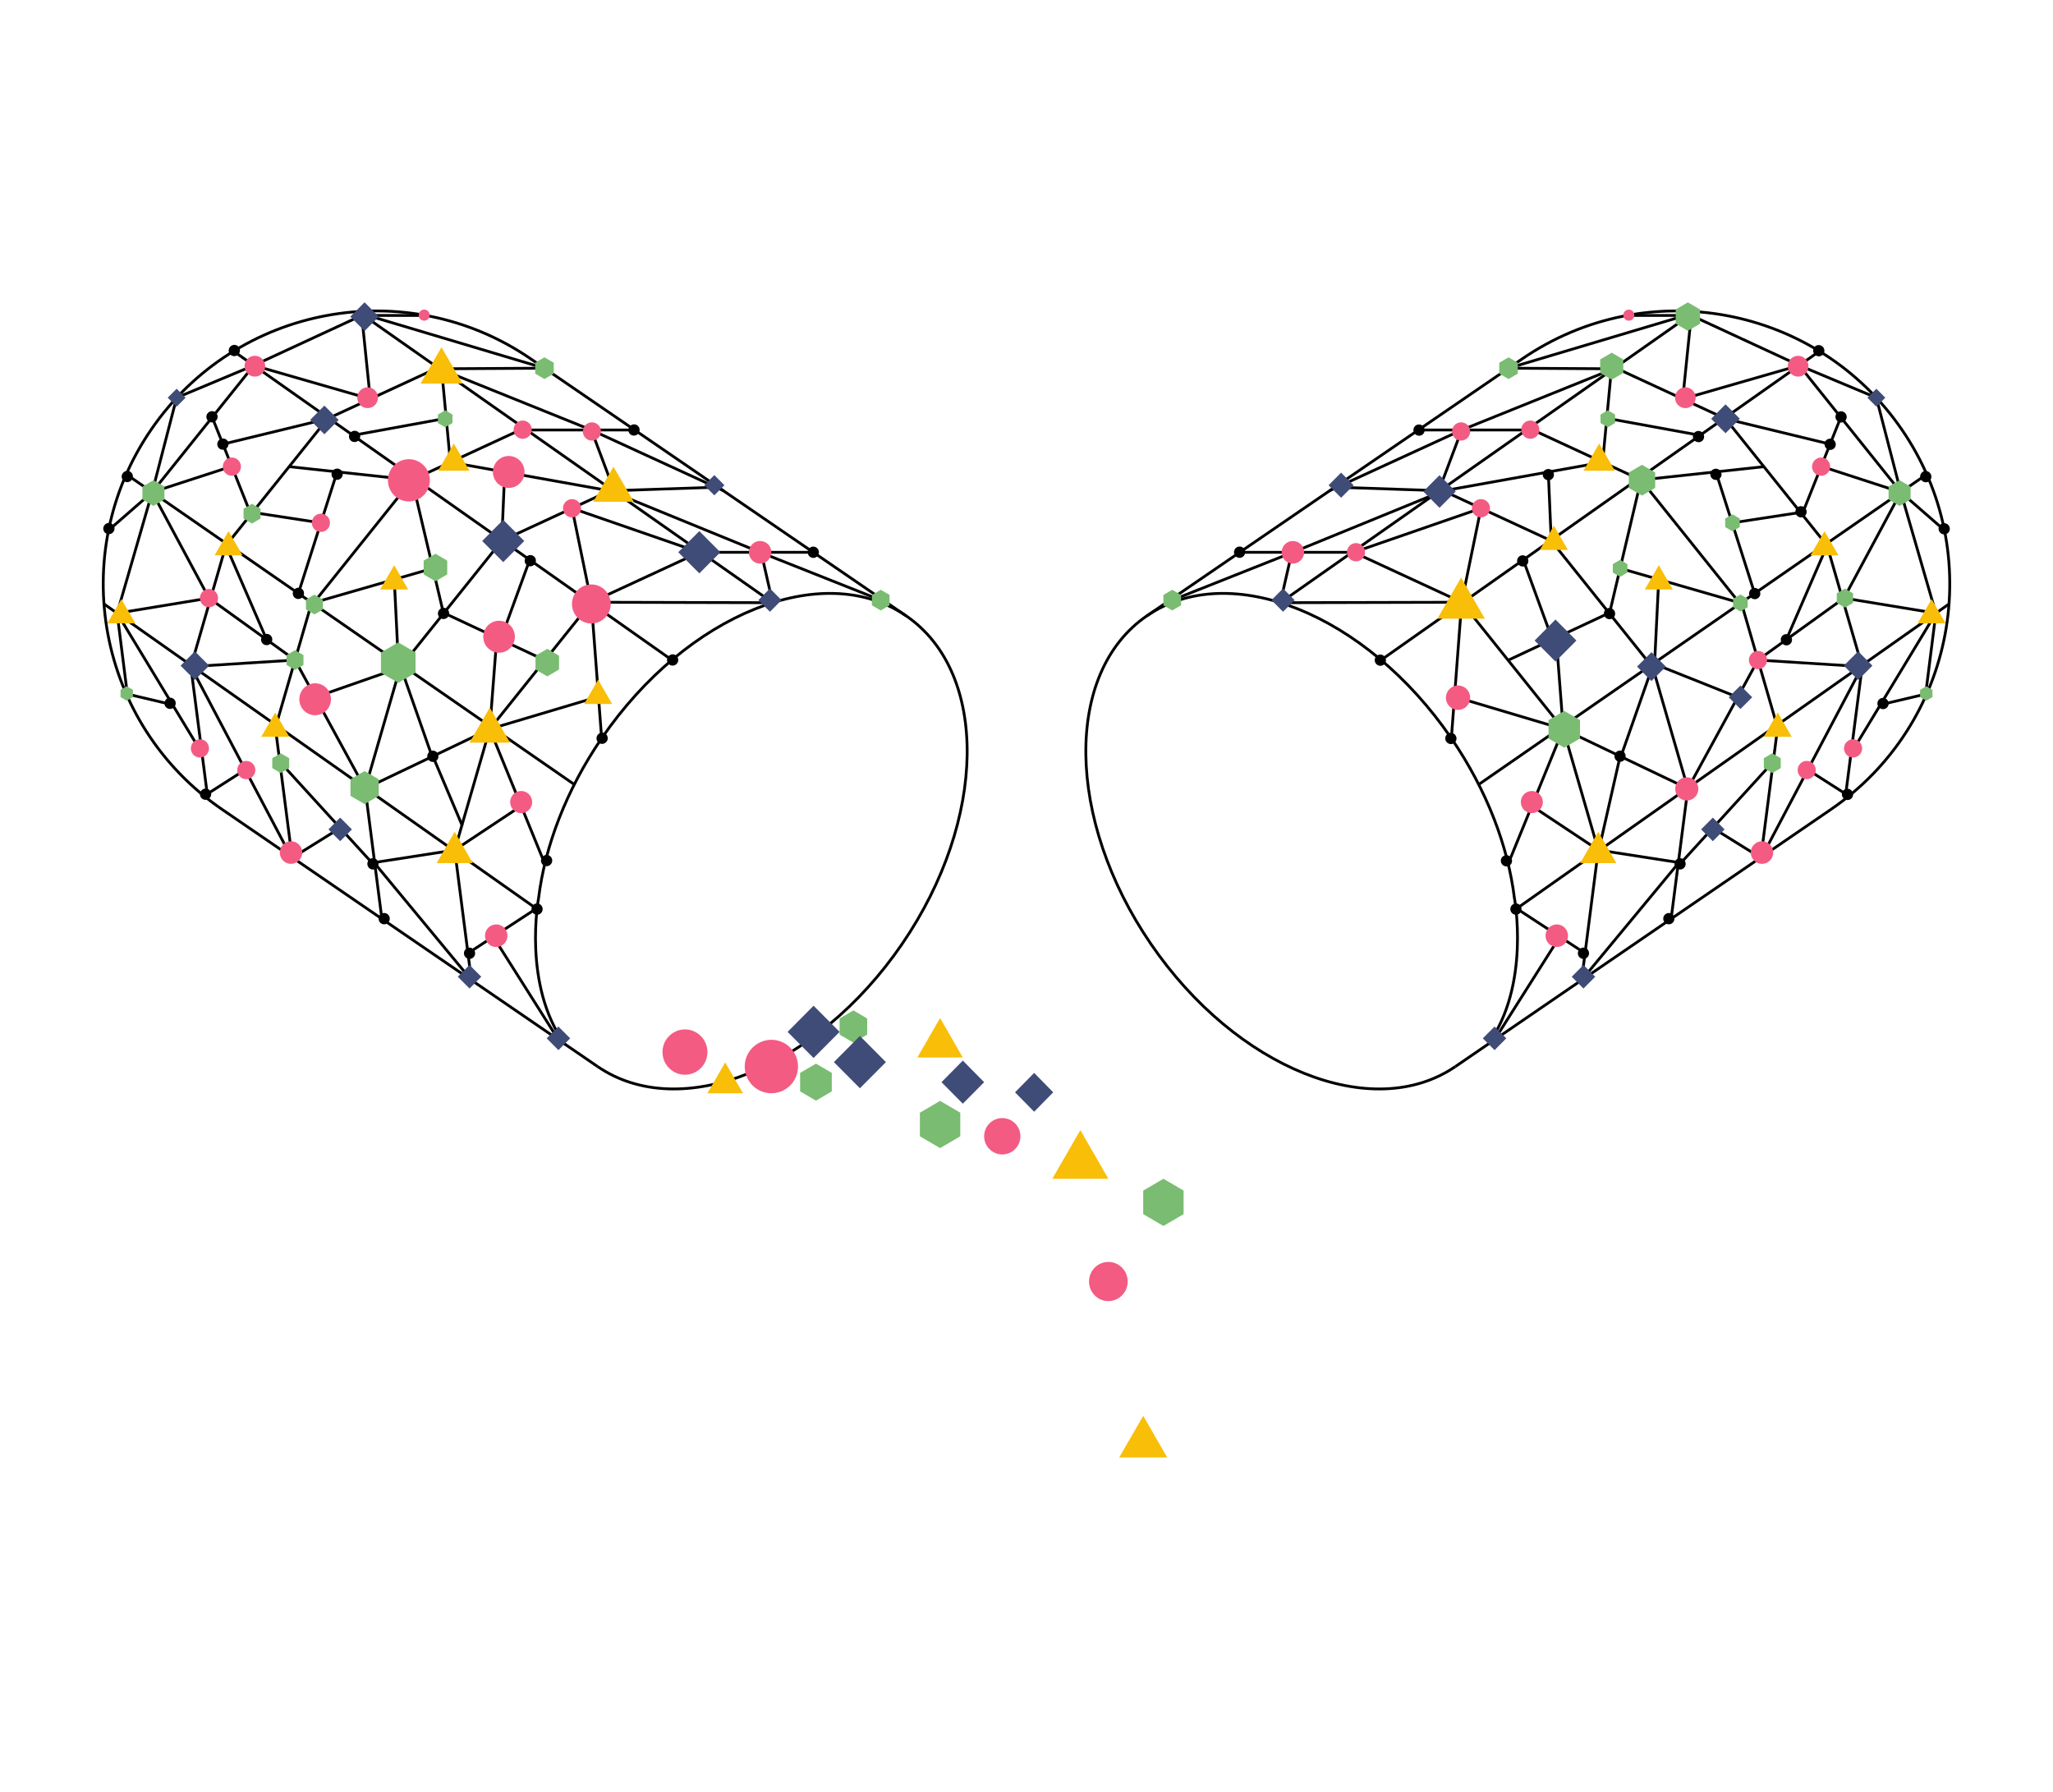 <svg viewBox="0 0 550 480" xmlns="http://www.w3.org/2000/svg" id="Layer_1">
  <defs>
    <style>
      .cls-1 {
        fill: #f45b83;
      }

      .cls-2 {
        fill: #3f4c77;
      }

      .cls-3 {
        fill: none;
        stroke: #000;
        stroke-miterlimit: 10;
        stroke-width: .75px;
      }

      .cls-4 {
        fill: #7abc71;
      }

      .cls-5 {
        fill: #f8be08;
      }
    </style>
  </defs>
  <polygon points="232.32 277.15 228.63 279.31 224.93 277.15 224.93 272.83 228.63 270.67 232.32 272.83 232.32 277.15" class="cls-4"></polygon>
  <g>
    <path d="M389.91,285.7l100.6-68.88c33.34-22.83,41.86-68.36,19.03-101.69h0c-22.83-33.34-68.36-41.86-101.69-19.03l-100.6,68.88" class="cls-3"></path>
    <path d="M389.91,285.7c-22.23,15.22-58.75.53-81.57-32.81-22.83-33.34-23.31-72.7-1.09-87.92,22.22-15.22,58.75-.53,81.57,32.81,9.54,13.94,15.18,28.93,16.89,42.77,0,0,4.4,23.33-7.05,39.16" class="cls-3"></path>
    <polyline points="423.71 262.56 428.18 227.71 418.79 195.3 391.58 161.33 362.65 147.95 332.11 147.95" class="cls-3"></polyline>
    <polyline points="447.7 246.09 452.18 211.25 442.79 178.83 415.58 144.86 386.65 131.48 357.6 130.5" class="cls-3"></polyline>
    <polyline points="471.74 229.8 476.22 194.95 466.82 162.54 439.62 128.57 410.69 115.19 380.15 115.19" class="cls-3"></polyline>
    <polyline points="494.39 213.41 498.87 178.57 489.48 146.15 462.27 112.18 433.34 98.8 404.14 98.63" class="cls-3"></polyline>
    <polyline points="515.78 186.78 518.62 164.27 509.23 131.85 482.02 97.89 453.09 84.5 435.83 84.5" class="cls-3"></polyline>
    <line y2="176.81" x2="369.99" y1="93.91" x1="487.67" class="cls-3"></line>
    <line y2="210.15" x2="396.14" y1="127.04" x1="516.18" class="cls-3"></line>
    <line y2="243.53" x2="406.12" y1="161.79" x1="522.14" class="cls-3"></line>
    <line y2="83.46" x2="454.1" y1="161.45" x1="343" class="cls-3"></line>
    <line y2="197.78" x2="388.82" y1="161.33" x1="391.58" class="cls-3"></line>
    <line y2="164.34" x2="430.78" y1="176.81" x1="404.14" class="cls-3"></line>
    <line y2="164.34" x2="431.18" y1="128.57" x1="439.62" class="cls-3"></line>
    <line y2="123.82" x2="429.35" y1="131.48" x1="386.65" class="cls-3"></line>
    <line y2="123.82" x2="429.35" y1="98.63" x1="431.72" class="cls-3"></line>
    <line y2="97.89" x2="482.02" y1="106.88" x1="450.8" class="cls-3"></line>
    <line y2="106.88" x2="450.8" y1="84.5" x1="453.09" class="cls-3"></line>
    <line y2="98.63" x2="404.14" y1="84.5" x1="451.51" class="cls-3"></line>
    <line y2="115.19" x2="391.58" y1="98.8" x1="432.24" class="cls-3"></line>
    <line y2="115.19" x2="391.58" y1="130.96" x1="385.65" class="cls-3"></line>
    <line y2="115.19" x2="391.58" y1="131.48" x1="356.11" class="cls-3"></line>
    <line y2="147.95" x2="346.36" y1="131.48" x1="386.65" class="cls-3"></line>
    <line y2="148.74" x2="345.91" y1="161.45" x1="343" class="cls-3"></line>
    <line y2="147.93" x2="346.37" y1="161.38" x1="312.49" class="cls-3"></line>
    <line y2="136.15" x2="396.75" y1="161.33" x1="391.58" class="cls-3"></line>
    <line y2="136.15" x2="396.75" y1="147.95" x1="362.65" class="cls-3"></line>
    <line y2="125.01" x2="472.54" y1="128.57" x1="439.62" class="cls-3"></line>
    <line y2="158.97" x2="470.07" y1="126.4" x1="459.68" class="cls-3"></line>
    <line y2="140.05" x2="464.13" y1="137.16" x1="483.03" class="cls-3"></line>
    <line y2="137.16" x2="483.03" y1="111.31" x1="493.34" class="cls-3"></line>
    <line y2="112.18" x2="462.27" y1="118.98" x1="490.28" class="cls-3"></line>
    <line y2="131.85" x2="509.23" y1="125.01" x1="488.19" class="cls-3"></line>
    <line y2="131.85" x2="509.23" y1="106.54" x1="502.68" class="cls-3"></line>
    <line y2="106.54" x2="502.68" y1="97.89" x1="482.02" class="cls-3"></line>
    <line y2="112.18" x2="431.18" y1="116.61" x1="455.44" class="cls-3"></line>
    <line y2="152.24" x2="434.03" y1="161.33" x1="465.57" class="cls-3"></line>
    <line y2="155.49" x2="444.36" y1="176.81" x1="443.31" class="cls-3"></line>
    <line y2="126.43" x2="414.79" y1="144.86" x1="415.58" class="cls-3"></line>
    <line y2="174.03" x2="416.87" y1="149.54" x1="407.93" class="cls-3"></line>
    <line y2="170.57" x2="416.89" y1="195.3" x1="418.79" class="cls-3"></line>
    <line y2="195.3" x2="418.79" y1="211.25" x1="452.18" class="cls-3"></line>
    <line y2="203.27" x2="434.03" y1="176.81" x1="443.31" class="cls-3"></line>
    <line y2="202.58" x2="434.03" y1="228.38" x1="428.18" class="cls-3"></line>
    <line y2="176.81" x2="470.96" y1="211.25" x1="452.18" class="cls-3"></line>
    <line y2="177.69" x2="442.79" y1="186.78" x1="465.57" class="cls-3"></line>
    <line y2="176.81" x2="470.96" y1="160.22" x1="494.01" class="cls-3"></line>
    <line y2="176.81" x2="470.96" y1="178.57" x1="498.87" class="cls-3"></line>
    <line y2="171.34" x2="478.56" y1="146.15" x1="489.48" class="cls-3"></line>
    <line y2="160.22" x2="494.01" y1="164.27" x1="518.62" class="cls-3"></line>
    <line y2="160.22" x2="494.01" y1="131.85" x1="509.23" class="cls-3"></line>
    <line y2="131.85" x2="509.23" y1="141.61" x1="520.42" class="cls-3"></line>
    <line y2="231.16" x2="404.14" y1="195.3" x1="418.79" class="cls-3"></line>
    <line y2="215.89" x2="410.38" y1="227.71" x1="428.18" class="cls-3"></line>
    <line y2="186.78" x2="390.2" y1="195.3" x1="418.79" class="cls-3"></line>
    <line y2="201.79" x2="495.89" y1="164.27" x1="518.62" class="cls-3"></line>
    <line y2="188.79" x2="503.76" y1="185.86" x1="516.18" class="cls-3"></line>
    <line y2="228.5" x2="472.54" y1="178.57" x1="498.87" class="cls-3"></line>
    <line y2="206.19" x2="484.3" y1="213.23" x1="495.32" class="cls-3"></line>
    <line y2="232.06" x2="449.5" y1="204.07" x1="475.04" class="cls-3"></line>
    <line y2="229.8" x2="471.74" y1="221.8" x1="458.87" class="cls-3"></line>
    <line y2="227.71" x2="428.18" y1="231.16" x1="450.43" class="cls-3"></line>
    <line y2="262.56" x2="423.71" y1="231.41" x1="449.5" class="cls-3"></line>
    <line y2="255.36" x2="424.63" y1="243.53" x1="406.54" class="cls-3"></line>
    <line y2="250.63" x2="418.05" y1="278.52" x1="400.4" class="cls-3"></line>
    <line y2="161.45" x2="343" y1="161.33" x1="391.58" class="cls-3"></line>
    <polygon points="400.4 281.31 403.54 278.15 400.4 274.99 397.25 278.15 400.4 281.31" class="cls-2"></polygon>
    <polygon points="424.21 264.81 427.36 261.65 424.21 258.49 421.07 261.65 424.21 264.81" class="cls-2"></polygon>
    <polygon points="458.87 225.34 462.01 222.18 458.87 219.02 455.72 222.18 458.87 225.34" class="cls-2"></polygon>
    <polygon points="466.26 189.94 469.41 186.78 466.26 183.62 463.12 186.78 466.26 189.94" class="cls-2"></polygon>
    <polygon points="497.8 182.16 501.62 178.32 497.8 174.48 493.97 178.32 497.8 182.16" class="cls-2"></polygon>
    <polygon points="416.72 177.22 422.32 171.59 416.72 165.96 411.12 171.59 416.72 177.22" class="cls-2"></polygon>
    <polygon points="385.65 136.03 390 131.66 385.65 127.29 381.3 131.66 385.65 136.03" class="cls-2"></polygon>
    <polygon points="442.43 182.44 446.28 178.57 442.43 174.7 438.57 178.57 442.43 182.44" class="cls-2"></polygon>
    <polygon points="462.27 116.06 466.12 112.18 462.27 108.31 458.42 112.18 462.27 116.06" class="cls-2"></polygon>
    <polygon points="502.68 108.94 505.07 106.54 502.68 104.13 500.28 106.54 502.68 108.94" class="cls-2"></polygon>
    <polygon points="343.73 163.88 346.83 160.76 343.73 157.64 340.63 160.76 343.73 163.88" class="cls-2"></polygon>
    <polygon points="359.28 133.34 362.63 129.98 359.28 126.61 355.93 129.98 359.28 133.34" class="cls-2"></polygon>
    <ellipse ry="3.03" rx="3.01" cy="250.66" cx="417.06" class="cls-1"></ellipse>
    <ellipse ry="3.03" rx="3.01" cy="228.38" cx="472.04" class="cls-1"></ellipse>
    <ellipse ry="3.03" rx="3.01" cy="147.95" cx="346.36" class="cls-1"></ellipse>
    <ellipse ry="2.45" rx="2.43" cy="176.81" cx="470.96" class="cls-1"></ellipse>
    <ellipse ry="2.45" rx="2.43" cy="200.48" cx="496.44" class="cls-1"></ellipse>
    <ellipse ry="2.45" rx="2.43" cy="206.28" cx="484.02" class="cls-1"></ellipse>
    <ellipse ry="3.12" rx="3.1" cy="211.33" cx="451.89" class="cls-1"></ellipse>
    <ellipse ry="2.45" rx="2.43" cy="125.01" cx="487.88" class="cls-1"></ellipse>
    <ellipse ry="2.45" rx="2.43" cy="115.58" cx="391.43" class="cls-1"></ellipse>
    <ellipse ry="2.45" rx="2.43" cy="136.15" cx="396.75" class="cls-1"></ellipse>
    <ellipse ry="2.45" rx="2.43" cy="147.93" cx="363.27" class="cls-1"></ellipse>
    <ellipse ry="3.28" rx="3.25" cy="186.9" cx="390.61" class="cls-1"></ellipse>
    <ellipse ry="2.45" rx="2.43" cy="115.1" cx="409.97" class="cls-1"></ellipse>
    <ellipse ry="1.49" rx="1.48" cy="84.42" cx="436.36" class="cls-1"></ellipse>
    <ellipse ry="2.79" rx="2.77" cy="106.54" cx="451.51" class="cls-1"></ellipse>
    <ellipse ry="2.79" rx="2.77" cy="98.1" cx="481.72" class="cls-1"></ellipse>
    <ellipse ry="2.97" rx="2.95" cy="214.86" cx="410.38" class="cls-1"></ellipse>
    <polygon points="428.18 222.82 425.76 227.01 423.34 231.21 428.18 231.21 433.02 231.21 430.6 227.01 428.18 222.82" class="cls-5"></polygon>
    <polygon points="428.43 118.81 426.32 122.46 424.21 126.11 428.43 126.11 432.64 126.11 430.53 122.46 428.43 118.81" class="cls-5"></polygon>
    <polygon points="444.4 151.41 442.53 154.66 440.65 157.91 444.4 157.91 448.15 157.91 446.28 154.66 444.4 151.41" class="cls-5"></polygon>
    <polygon points="391.43 154.71 388.26 160.22 385.08 165.73 391.43 165.73 397.79 165.73 394.61 160.22 391.43 154.71" class="cls-5"></polygon>
    <polygon points="476.26 190.87 474.38 194.12 472.51 197.37 476.26 197.37 480.01 197.37 478.13 194.12 476.26 190.87" class="cls-5"></polygon>
    <polygon points="517.48 160.49 515.61 163.73 513.73 166.98 517.48 166.98 521.23 166.98 519.36 163.73 517.48 160.49" class="cls-5"></polygon>
    <polygon points="488.77 142.27 486.9 145.52 485.02 148.77 488.77 148.77 492.52 148.77 490.65 145.52 488.77 142.27" class="cls-5"></polygon>
    <polygon points="416.29 140.81 414.42 144.06 412.54 147.31 416.29 147.31 420.04 147.31 418.17 144.06 416.29 140.81" class="cls-5"></polygon>
    <ellipse ry="1.52" rx="1.5" cy="231.41" cx="450.09"></ellipse>
    <ellipse ry="1.52" rx="1.5" cy="246.09" cx="447.08"></ellipse>
    <ellipse ry="1.52" rx="1.5" cy="255.36" cx="424.21"></ellipse>
    <ellipse ry="1.52" rx="1.5" cy="243.53" cx="406.12"></ellipse>
    <ellipse transform="translate(148.36 587.05) rotate(-78.41)" ry="1.5" rx="1.52" cy="202.58" cx="434.03"></ellipse>
    <ellipse transform="translate(120.45 443.54) rotate(-78.41)" ry="1.5" rx="1.52" cy="147.93" cx="332.11"></ellipse>
    <ellipse transform="translate(-26.52 281.45) rotate(-40.34)" ry="1.52" rx="1.5" cy="176.81" cx="369.79"></ellipse>
    <ellipse transform="translate(-35.6 298.67) rotate(-40.34)" ry="1.52" rx="1.5" cy="197.78" cx="388.69"></ellipse>
    <ellipse transform="translate(-.23 299.82) rotate(-40.34)" ry="1.52" rx="1.5" cy="150.22" cx="407.93"></ellipse>
    <ellipse transform="translate(16.36 298.76) rotate(-40.34)" ry="1.52" rx="1.5" cy="127.11" cx="414.79"></ellipse>
    <ellipse transform="translate(-3.84 318.22) rotate(-40.34)" ry="1.52" rx="1.5" cy="164.34" cx="431.18"></ellipse>
    <ellipse transform="translate(8.89 342.12) rotate(-40.34)" ry="1.52" rx="1.5" cy="158.97" cx="470.07"></ellipse>
    <ellipse transform="translate(2.9 350.56) rotate(-40.34)" ry="1.52" rx="1.5" cy="171.34" cx="478.56"></ellipse>
    <ellipse transform="translate(-2 371.38) rotate(-40.34)" ry="1.52" rx="1.5" cy="188.42" cx="504.44"></ellipse>
    <ellipse transform="translate(-20.03 371.01) rotate(-40.34)" ry="1.52" rx="1.5" cy="212.76" cx="494.93"></ellipse>
    <ellipse transform="translate(27.08 327.8) rotate(-40.34)" ry="1.52" rx="1.5" cy="127.04" cx="459.68"></ellipse>
    <ellipse transform="translate(39.58 345.7) rotate(-40.34)" ry="1.52" rx="1.5" cy="118.98" cx="490.28"></ellipse>
    <ellipse transform="translate(26.02 344.95) rotate(-40.34)" ry="1.52" rx="1.5" cy="137.06" cx="482.48"></ellipse>
    <ellipse transform="translate(45.02 345.84) rotate(-40.34)" ry="1.52" rx="1.5" cy="111.65" cx="493.21"></ellipse>
    <ellipse transform="translate(55.09 337.76) rotate(-40.34)" ry="1.52" rx="1.5" cy="93.91" cx="487.23"></ellipse>
    <ellipse transform="translate(40.06 364.34) rotate(-40.34)" ry="1.52" rx="1.5" cy="127.65" cx="515.9"></ellipse>
    <ellipse transform="translate(32.2 370.86) rotate(-40.34)" ry="1.52" rx="1.5" cy="141.61" cx="520.83"></ellipse>
    <ellipse transform="translate(15.84 273.49) rotate(-40.34)" ry="1.52" rx="1.5" cy="115.19" cx="380.15"></ellipse>
    <ellipse transform="translate(32.53 322.37) rotate(-40.34)" ry="1.52" rx="1.5" cy="116.92" cx="455.01"></ellipse>
    <ellipse transform="translate(-53.27 316.1) rotate(-40.34)" ry="1.52" rx="1.5" cy="230.55" cx="403.57"></ellipse>
    <polygon points="311.68 162.15 314.05 163.53 316.42 162.15 316.42 159.37 314.05 157.99 311.68 159.37 311.68 162.15" class="cls-4"></polygon>
    <polygon points="514.39 186.74 516.05 187.71 517.71 186.74 517.71 184.8 516.05 183.83 514.39 184.8 514.39 186.74" class="cls-4"></polygon>
    <polygon points="492.07 161.5 494.25 162.77 496.44 161.5 496.44 158.95 494.25 157.67 492.07 158.95 492.07 161.5" class="cls-4"></polygon>
    <polygon points="472.53 205.76 474.79 207.08 477.06 205.76 477.06 203.11 474.79 201.79 472.53 203.11 472.53 205.76" class="cls-4"></polygon>
    <polygon points="505.95 133.8 508.9 135.53 511.85 133.8 511.85 130.36 508.9 128.64 505.95 130.36 505.95 133.8" class="cls-4"></polygon>
    <polygon points="428.78 113.32 430.73 114.46 432.68 113.32 432.68 111.05 430.73 109.91 428.78 111.05 428.78 113.32" class="cls-4"></polygon>
    <polygon points="428.69 99.91 431.78 101.72 434.88 99.91 434.88 96.29 431.78 94.48 428.69 96.29 428.69 99.91" class="cls-4"></polygon>
    <polygon points="432.08 153.38 434.03 154.52 435.98 153.38 435.98 151.11 434.03 149.97 432.08 151.11 432.08 153.38" class="cls-4"></polygon>
    <polygon points="462.18 141.19 464.13 142.32 466.08 141.19 466.08 138.91 464.13 137.77 462.18 138.91 462.18 141.19" class="cls-4"></polygon>
    <polygon points="448.92 86.71 452.18 88.62 455.44 86.71 455.44 82.9 452.18 81 448.92 82.9 448.92 86.71" class="cls-4"></polygon>
    <polygon points="464.31 162.67 466.26 163.8 468.21 162.67 468.21 160.39 466.26 159.25 464.31 160.39 464.31 162.67" class="cls-4"></polygon>
    <polygon points="436.36 130.7 439.89 132.76 443.42 130.7 443.42 126.57 439.89 124.51 436.36 126.57 436.36 130.7" class="cls-4"></polygon>
    <polygon points="414.85 197.83 419.06 200.29 423.28 197.83 423.28 192.9 419.06 190.44 414.85 192.9 414.85 197.83" class="cls-4"></polygon>
    <polygon points="401.65 100.08 404.14 101.54 406.63 100.08 406.63 97.17 404.14 95.72 401.65 97.17 401.65 100.08" class="cls-4"></polygon>
  </g>
  <ellipse ry="6.07" rx="6.02" cy="281.83" cx="183.5" class="cls-1"></ellipse>
  <polygon points="317.09 325.25 311.68 328.41 306.27 325.25 306.27 318.93 311.68 315.77 317.09 318.93 317.09 325.25" class="cls-4"></polygon>
  <polygon points="222.84 292.36 218.6 294.84 214.35 292.36 214.35 287.41 218.6 284.93 222.84 287.41 222.84 292.36" class="cls-4"></polygon>
  <polygon points="257.26 304.39 251.85 307.55 246.44 304.39 246.44 298.07 251.85 294.9 257.26 298.07 257.26 304.39" class="cls-4"></polygon>
  <polygon points="251.85 272.71 254.9 278 257.94 283.29 251.85 283.29 245.75 283.29 248.8 278 251.85 272.71" class="cls-5"></polygon>
  <polygon points="277.05 297.81 271.93 292.61 277.05 287.41 282.16 292.61 277.05 297.81" class="cls-2"></polygon>
  <polygon points="289.43 302.73 293.18 309.25 296.93 315.77 289.43 315.77 281.92 315.77 285.67 309.25 289.43 302.73" class="cls-5"></polygon>
  <polygon points="230.37 291.52 223.4 284.52 230.37 277.51 237.34 284.52 230.37 291.52" class="cls-2"></polygon>
  <ellipse ry="5.25" rx="5.18" cy="343.29" cx="296.93" class="cls-1"></ellipse>
  <polygon points="306.27 379.28 309.48 384.85 312.7 390.43 306.27 390.43 299.83 390.43 303.05 384.85 306.27 379.28" class="cls-5"></polygon>
  <polygon points="257.94 295.66 252.23 289.89 257.94 284.11 263.65 289.89 257.94 295.66" class="cls-2"></polygon>
  <g>
    <path d="M160.09,285.7l-100.6-68.88c-33.34-22.83-41.86-68.36-19.03-101.69h0c22.83-33.34,68.36-41.86,101.69-19.03l100.6,68.88" class="cls-3"></path>
    <path d="M160.09,285.7c22.23,15.22,58.75.53,81.57-32.81,22.83-33.34,23.31-72.7,1.09-87.92-22.22-15.22-58.75-.53-81.57,32.81-9.54,13.94-15.18,28.93-16.89,42.77,0,0-4.4,23.33,7.05,39.16" class="cls-3"></path>
    <polyline points="126.29 262.56 121.82 227.71 131.21 195.3 158.42 161.33 187.35 147.95 217.89 147.95" class="cls-3"></polyline>
    <polyline points="102.3 246.09 97.82 211.25 107.21 178.83 134.42 144.86 163.35 131.48 192.4 130.5" class="cls-3"></polyline>
    <polyline points="78.26 229.8 73.78 194.95 83.18 162.54 110.38 128.57 139.31 115.19 169.85 115.19" class="cls-3"></polyline>
    <polyline points="55.61 213.41 51.13 178.57 60.52 146.15 87.73 112.18 116.66 98.8 145.86 98.63" class="cls-3"></polyline>
    <polyline points="34.22 186.78 31.38 164.27 40.77 131.85 67.98 97.89 96.91 84.5 114.17 84.5" class="cls-3"></polyline>
    <line y2="176.81" x2="180.01" y1="93.91" x1="62.33" class="cls-3"></line>
    <line y2="210.15" x2="153.86" y1="127.04" x1="33.82" class="cls-3"></line>
    <line y2="243.53" x2="143.88" y1="161.79" x1="27.86" class="cls-3"></line>
    <line y2="83.46" x2="95.9" y1="161.45" x1="207" class="cls-3"></line>
    <line y2="197.78" x2="161.18" y1="161.33" x1="158.42" class="cls-3"></line>
    <line y2="164.34" x2="119.22" y1="176.81" x1="145.86" class="cls-3"></line>
    <line y2="164.34" x2="118.82" y1="128.57" x1="110.38" class="cls-3"></line>
    <line y2="123.82" x2="120.65" y1="131.48" x1="163.35" class="cls-3"></line>
    <line y2="123.82" x2="120.65" y1="98.63" x1="118.28" class="cls-3"></line>
    <line y2="97.89" x2="67.98" y1="106.88" x1="99.2" class="cls-3"></line>
    <line y2="106.88" x2="99.2" y1="84.5" x1="96.91" class="cls-3"></line>
    <line y2="98.63" x2="145.86" y1="84.5" x1="98.49" class="cls-3"></line>
    <line y2="115.19" x2="158.42" y1="98.8" x1="117.76" class="cls-3"></line>
    <line y2="115.19" x2="158.42" y1="130.96" x1="164.35" class="cls-3"></line>
    <line y2="115.19" x2="158.42" y1="131.48" x1="193.89" class="cls-3"></line>
    <line y2="147.95" x2="203.64" y1="131.48" x1="163.35" class="cls-3"></line>
    <line y2="148.74" x2="204.09" y1="161.45" x1="207" class="cls-3"></line>
    <line y2="147.93" x2="203.63" y1="161.38" x1="237.51" class="cls-3"></line>
    <line y2="136.15" x2="153.25" y1="161.33" x1="158.42" class="cls-3"></line>
    <line y2="136.15" x2="153.25" y1="147.95" x1="187.35" class="cls-3"></line>
    <line y2="125.01" x2="77.46" y1="128.57" x1="110.38" class="cls-3"></line>
    <line y2="158.97" x2="79.93" y1="126.4" x1="90.32" class="cls-3"></line>
    <line y2="140.05" x2="85.87" y1="137.16" x1="66.97" class="cls-3"></line>
    <line y2="137.16" x2="66.97" y1="111.31" x1="56.66" class="cls-3"></line>
    <line y2="112.18" x2="87.73" y1="118.98" x1="59.72" class="cls-3"></line>
    <line y2="131.85" x2="40.77" y1="125.01" x1="61.81" class="cls-3"></line>
    <line y2="131.85" x2="40.77" y1="106.54" x1="47.32" class="cls-3"></line>
    <line y2="106.54" x2="47.32" y1="97.89" x1="67.98" class="cls-3"></line>
    <line y2="112.18" x2="118.82" y1="116.61" x1="94.56" class="cls-3"></line>
    <line y2="152.24" x2="115.97" y1="161.33" x1="84.43" class="cls-3"></line>
    <line y2="155.49" x2="105.64" y1="176.81" x1="106.69" class="cls-3"></line>
    <line y2="126.43" x2="135.21" y1="144.86" x1="134.42" class="cls-3"></line>
    <line y2="174.03" x2="133.13" y1="149.54" x1="142.07" class="cls-3"></line>
    <line y2="170.57" x2="133.11" y1="195.3" x1="131.21" class="cls-3"></line>
    <line y2="195.3" x2="131.21" y1="211.25" x1="97.82" class="cls-3"></line>
    <line y2="203.27" x2="115.97" y1="176.81" x1="106.69" class="cls-3"></line>
    <line y2="202.58" x2="115.97" y1="221.19" x1="123.84" class="cls-3"></line>
    <line y2="176.81" x2="79.04" y1="211.25" x1="97.82" class="cls-3"></line>
    <line y2="178.83" x2="107.21" y1="186.78" x1="84.43" class="cls-3"></line>
    <line y2="176.81" x2="79.04" y1="160.22" x1="55.99" class="cls-3"></line>
    <line y2="176.81" x2="79.04" y1="178.57" x1="51.13" class="cls-3"></line>
    <line y2="171.34" x2="71.44" y1="146.15" x1="60.52" class="cls-3"></line>
    <line y2="160.22" x2="55.99" y1="164.27" x1="31.38" class="cls-3"></line>
    <line y2="160.22" x2="55.99" y1="131.85" x1="40.77" class="cls-3"></line>
    <line y2="131.85" x2="40.77" y1="141.61" x1="29.58" class="cls-3"></line>
    <line y2="231.16" x2="145.86" y1="195.3" x1="131.21" class="cls-3"></line>
    <line y2="215.89" x2="139.62" y1="227.71" x1="121.82" class="cls-3"></line>
    <line y2="186.78" x2="159.8" y1="195.3" x1="131.21" class="cls-3"></line>
    <line y2="201.79" x2="54.11" y1="164.27" x1="31.38" class="cls-3"></line>
    <line y2="188.79" x2="46.24" y1="185.86" x1="33.82" class="cls-3"></line>
    <line y2="228.5" x2="77.46" y1="178.57" x1="51.13" class="cls-3"></line>
    <line y2="206.19" x2="65.7" y1="213.23" x1="54.68" class="cls-3"></line>
    <line y2="232.06" x2="100.5" y1="204.07" x1="74.96" class="cls-3"></line>
    <line y2="229.8" x2="78.26" y1="221.8" x1="91.13" class="cls-3"></line>
    <line y2="227.71" x2="121.82" y1="231.16" x1="99.57" class="cls-3"></line>
    <line y2="262.56" x2="126.29" y1="231.41" x1="100.5" class="cls-3"></line>
    <line y2="255.36" x2="125.37" y1="243.53" x1="143.46" class="cls-3"></line>
    <line y2="250.63" x2="131.95" y1="278.52" x1="149.6" class="cls-3"></line>
    <line y2="161.45" x2="207" y1="161.33" x1="158.42" class="cls-3"></line>
    <polygon points="149.6 281.31 146.46 278.15 149.6 274.99 152.75 278.15 149.6 281.31" class="cls-2"></polygon>
    <polygon points="125.79 264.81 122.64 261.65 125.79 258.49 128.93 261.65 125.79 264.81" class="cls-2"></polygon>
    <polygon points="91.13 225.34 87.99 222.18 91.13 219.02 94.28 222.18 91.13 225.34" class="cls-2"></polygon>
    <polygon points="187.35 153.6 181.71 147.93 187.35 142.27 192.98 147.93 187.35 153.6" class="cls-2"></polygon>
    <polygon points="134.81 150.58 129.18 144.92 134.81 139.25 140.45 144.92 134.81 150.58" class="cls-2"></polygon>
    <polygon points="86.9 116.34 83.08 112.5 86.9 108.66 90.73 112.5 86.9 116.34" class="cls-2"></polygon>
    <polygon points="52.2 182.16 48.38 178.32 52.2 174.48 56.03 178.32 52.2 182.16" class="cls-2"></polygon>
    <polygon points="47.32 108.94 44.93 106.54 47.32 104.13 49.72 106.54 47.32 108.94" class="cls-2"></polygon>
    <polygon points="97.67 88.66 93.85 84.82 97.67 80.98 101.49 84.82 97.67 88.66" class="cls-2"></polygon>
    <polygon points="206.27 163.88 203.17 160.76 206.27 157.64 209.37 160.76 206.27 163.88" class="cls-2"></polygon>
    <polygon points="191.37 132.69 188.66 129.98 191.37 127.26 194.07 129.98 191.37 132.69" class="cls-2"></polygon>
    <ellipse ry="3.03" rx="3.01" cy="250.66" cx="132.94" class="cls-1"></ellipse>
    <ellipse ry="3.03" rx="3.01" cy="228.38" cx="77.96" class="cls-1"></ellipse>
    <ellipse ry="3.03" rx="3.01" cy="147.95" cx="203.64" class="cls-1"></ellipse>
    <ellipse ry="4.28" rx="4.24" cy="170.57" cx="133.7" class="cls-1"></ellipse>
    <ellipse ry="2.45" rx="2.43" cy="140.05" cx="85.97" class="cls-1"></ellipse>
    <ellipse ry="2.45" rx="2.43" cy="160.22" cx="55.99" class="cls-1"></ellipse>
    <ellipse ry="2.45" rx="2.43" cy="200.48" cx="53.56" class="cls-1"></ellipse>
    <ellipse ry="2.45" rx="2.43" cy="206.28" cx="65.98" class="cls-1"></ellipse>
    <ellipse ry="2.45" rx="2.43" cy="125.01" cx="62.12" class="cls-1"></ellipse>
    <ellipse ry="2.45" rx="2.43" cy="115.58" cx="158.57" class="cls-1"></ellipse>
    <ellipse ry="2.45" rx="2.43" cy="136.15" cx="153.25" class="cls-1"></ellipse>
    <ellipse ry="2.45" rx="2.43" cy="115.1" cx="140.03" class="cls-1"></ellipse>
    <ellipse ry="1.49" rx="1.48" cy="84.42" cx="113.64" class="cls-1"></ellipse>
    <ellipse ry="4.28" rx="4.24" cy="187.32" cx="84.43" class="cls-1"></ellipse>
    <ellipse ry="4.28" rx="4.24" cy="126.43" cx="136.29" class="cls-1"></ellipse>
    <ellipse ry="2.79" rx="2.77" cy="106.54" cx="98.49" class="cls-1"></ellipse>
    <ellipse ry="2.79" rx="2.77" cy="98.1" cx="68.28" class="cls-1"></ellipse>
    <ellipse ry="5.66" rx="5.62" cy="128.67" cx="109.54" class="cls-1"></ellipse>
    <ellipse ry="2.97" rx="2.95" cy="214.86" cx="139.62" class="cls-1"></ellipse>
    <ellipse ry="5.23" rx="5.19" cy="161.79" cx="158.42" class="cls-1"></ellipse>
    <polygon points="121.82 222.82 124.24 227.01 126.66 231.21 121.82 231.21 116.98 231.21 119.4 227.01 121.82 222.82" class="cls-5"></polygon>
    <polygon points="131.21 189.54 133.92 194.24 136.64 198.94 131.21 198.94 125.79 198.94 128.5 194.24 131.21 189.54" class="cls-5"></polygon>
    <polygon points="164.35 125.01 167.06 129.71 169.78 134.41 164.35 134.41 158.93 134.41 161.64 129.71 164.35 125.01" class="cls-5"></polygon>
    <polygon points="121.57 118.81 123.68 122.46 125.79 126.11 121.57 126.11 117.36 126.11 119.47 122.46 121.57 118.81" class="cls-5"></polygon>
    <polygon points="118.28 93.01 121.09 97.89 123.9 102.76 118.28 102.76 112.66 102.76 115.47 97.89 118.28 93.01" class="cls-5"></polygon>
    <polygon points="160.24 182.08 162.11 185.33 163.99 188.58 160.24 188.58 156.49 188.58 158.36 185.33 160.24 182.08" class="cls-5"></polygon>
    <polygon points="105.6 151.41 107.47 154.66 109.35 157.91 105.6 157.91 101.85 157.91 103.72 154.66 105.6 151.41" class="cls-5"></polygon>
    <polygon points="73.74 190.87 75.62 194.12 77.49 197.37 73.74 197.37 69.99 197.37 71.87 194.12 73.74 190.87" class="cls-5"></polygon>
    <polygon points="32.52 160.49 34.39 163.73 36.27 166.98 32.52 166.98 28.77 166.98 30.64 163.73 32.52 160.49" class="cls-5"></polygon>
    <polygon points="61.23 142.27 63.1 145.52 64.98 148.77 61.23 148.77 57.48 148.77 59.35 145.52 61.23 142.27" class="cls-5"></polygon>
    <ellipse ry="1.52" rx="1.5" cy="231.41" cx="99.91"></ellipse>
    <ellipse ry="1.52" rx="1.5" cy="246.09" cx="102.92"></ellipse>
    <ellipse ry="1.52" rx="1.5" cy="255.36" cx="125.79"></ellipse>
    <ellipse ry="1.52" rx="1.5" cy="243.53" cx="143.88"></ellipse>
    <ellipse transform="translate(-38.34 27.44) rotate(-11.59)" ry="1.52" rx="1.5" cy="202.58" cx="115.97"></ellipse>
    <ellipse transform="translate(-25.28 46.8) rotate(-11.59)" ry="1.52" rx="1.5" cy="147.93" cx="217.89"></ellipse>
    <ellipse transform="translate(-71.22 199.7) rotate(-49.66)" ry="1.5" rx="1.52" cy="176.81" cx="180.21"></ellipse>
    <ellipse transform="translate(-93.86 192.69) rotate(-49.66)" ry="1.5" rx="1.52" cy="197.78" cx="161.31"></ellipse>
    <ellipse transform="translate(-64.4 161.25) rotate(-49.66)" ry="1.5" rx="1.52" cy="150.22" cx="142.07"></ellipse>
    <ellipse transform="translate(-83.35 148.51) rotate(-49.66)" ry="1.5" rx="1.52" cy="164.34" cx="118.82"></ellipse>
    <ellipse transform="translate(-92.97 116.97) rotate(-49.66)" ry="1.5" rx="1.52" cy="158.97" cx="79.93"></ellipse>
    <ellipse transform="translate(-105.4 114.86) rotate(-49.66)" ry="1.5" rx="1.52" cy="171.34" cx="71.44"></ellipse>
    <ellipse transform="translate(-127.54 101.16) rotate(-49.66)" ry="1.5" rx="1.52" cy="188.42" cx="45.56"></ellipse>
    <ellipse transform="translate(-142.74 117) rotate(-49.66)" ry="1.5" rx="1.52" cy="212.76" cx="55.07"></ellipse>
    <ellipse transform="translate(-64.98 113.64) rotate(-49.66)" ry="1.5" rx="1.52" cy="127.04" cx="90.32"></ellipse>
    <ellipse transform="translate(-69.63 87.47) rotate(-49.66)" ry="1.5" rx="1.52" cy="118.98" cx="59.72"></ellipse>
    <ellipse transform="translate(-65.07 82.66) rotate(-49.66)" ry="1.5" rx="1.52" cy="111.65" cx="56.79"></ellipse>
    <ellipse transform="translate(-49.44 80.95) rotate(-49.66)" ry="1.5" rx="1.52" cy="93.91" cx="62.77"></ellipse>
    <ellipse transform="translate(-85.27 71.01) rotate(-49.66)" ry="1.5" rx="1.52" cy="127.65" cx="34.1"></ellipse>
    <ellipse transform="translate(-97.65 72.16) rotate(-49.66)" ry="1.5" rx="1.52" cy="141.61" cx="29.17"></ellipse>
    <ellipse transform="translate(-27.9 170.08) rotate(-49.66)" ry="1.5" rx="1.52" cy="115.19" cx="169.85"></ellipse>
    <ellipse transform="translate(-55.61 113.62) rotate(-49.66)" ry="1.5" rx="1.52" cy="116.92" cx="94.99"></ellipse>
    <ellipse transform="translate(-124.08 192.9) rotate(-49.66)" ry="1.5" rx="1.52" cy="230.55" cx="146.43"></ellipse>
    <polygon points="101.46 213.19 97.67 215.4 93.89 213.19 93.89 208.76 97.67 206.55 101.46 208.76 101.46 213.19" class="cls-4"></polygon>
    <polygon points="149.77 179.34 146.62 181.19 143.46 179.34 143.46 175.65 146.62 173.81 149.77 175.65 149.77 179.34" class="cls-4"></polygon>
    <polygon points="238.32 162.15 235.95 163.53 233.58 162.15 233.58 159.37 235.95 157.99 238.32 159.37 238.32 162.15" class="cls-4"></polygon>
    <polygon points="119.81 153.87 116.66 155.72 113.5 153.87 113.5 150.18 116.66 148.34 119.81 150.18 119.81 153.87" class="cls-4"></polygon>
    <polygon points="86.5 163.27 84.23 164.59 81.97 163.27 81.97 160.62 84.23 159.3 86.5 160.62 86.5 163.27" class="cls-4"></polygon>
    <polygon points="35.61 186.74 33.95 187.71 32.29 186.74 32.29 184.8 33.95 183.83 35.61 184.8 35.61 186.74" class="cls-4"></polygon>
    <polygon points="81.3 178.13 79.04 179.46 76.78 178.13 76.78 175.49 79.04 174.17 81.3 175.49 81.3 178.13" class="cls-4"></polygon>
    <polygon points="77.47 205.76 75.21 207.08 72.94 205.76 72.94 203.11 75.21 201.79 77.47 203.11 77.47 205.76" class="cls-4"></polygon>
    <polygon points="69.78 138.92 67.52 140.24 65.25 138.92 65.25 136.27 67.52 134.95 69.78 136.27 69.78 138.92" class="cls-4"></polygon>
    <polygon points="44.05 133.8 41.1 135.53 38.15 133.8 38.15 130.36 41.1 128.64 44.05 130.36 44.05 133.8" class="cls-4"></polygon>
    <polygon points="121.22 113.32 119.27 114.46 117.32 113.32 117.32 111.05 119.27 109.91 121.22 111.05 121.22 113.32" class="cls-4"></polygon>
    <polygon points="148.35 100.08 145.86 101.54 143.37 100.08 143.37 97.17 145.86 95.72 148.35 97.17 148.35 100.08" class="cls-4"></polygon>
    <polygon points="111.33 180.21 106.69 182.92 102.05 180.21 102.05 174.79 106.69 172.08 111.33 174.79 111.33 180.21" class="cls-4"></polygon>
  </g>
  <polygon points="217.96 283.42 211 276.42 217.96 269.41 224.93 276.42 217.96 283.42" class="cls-2"></polygon>
  <ellipse ry="7.16" rx="7.14" cy="285.7" cx="206.65" class="cls-1"></ellipse>
  <ellipse ry="4.87" rx="4.86" cy="304.38" cx="268.51" class="cls-1"></ellipse>
  <polygon points="194.28 284.6 196.66 288.73 199.04 292.86 194.28 292.86 189.52 292.86 191.9 288.73 194.28 284.6" class="cls-5"></polygon>
</svg>